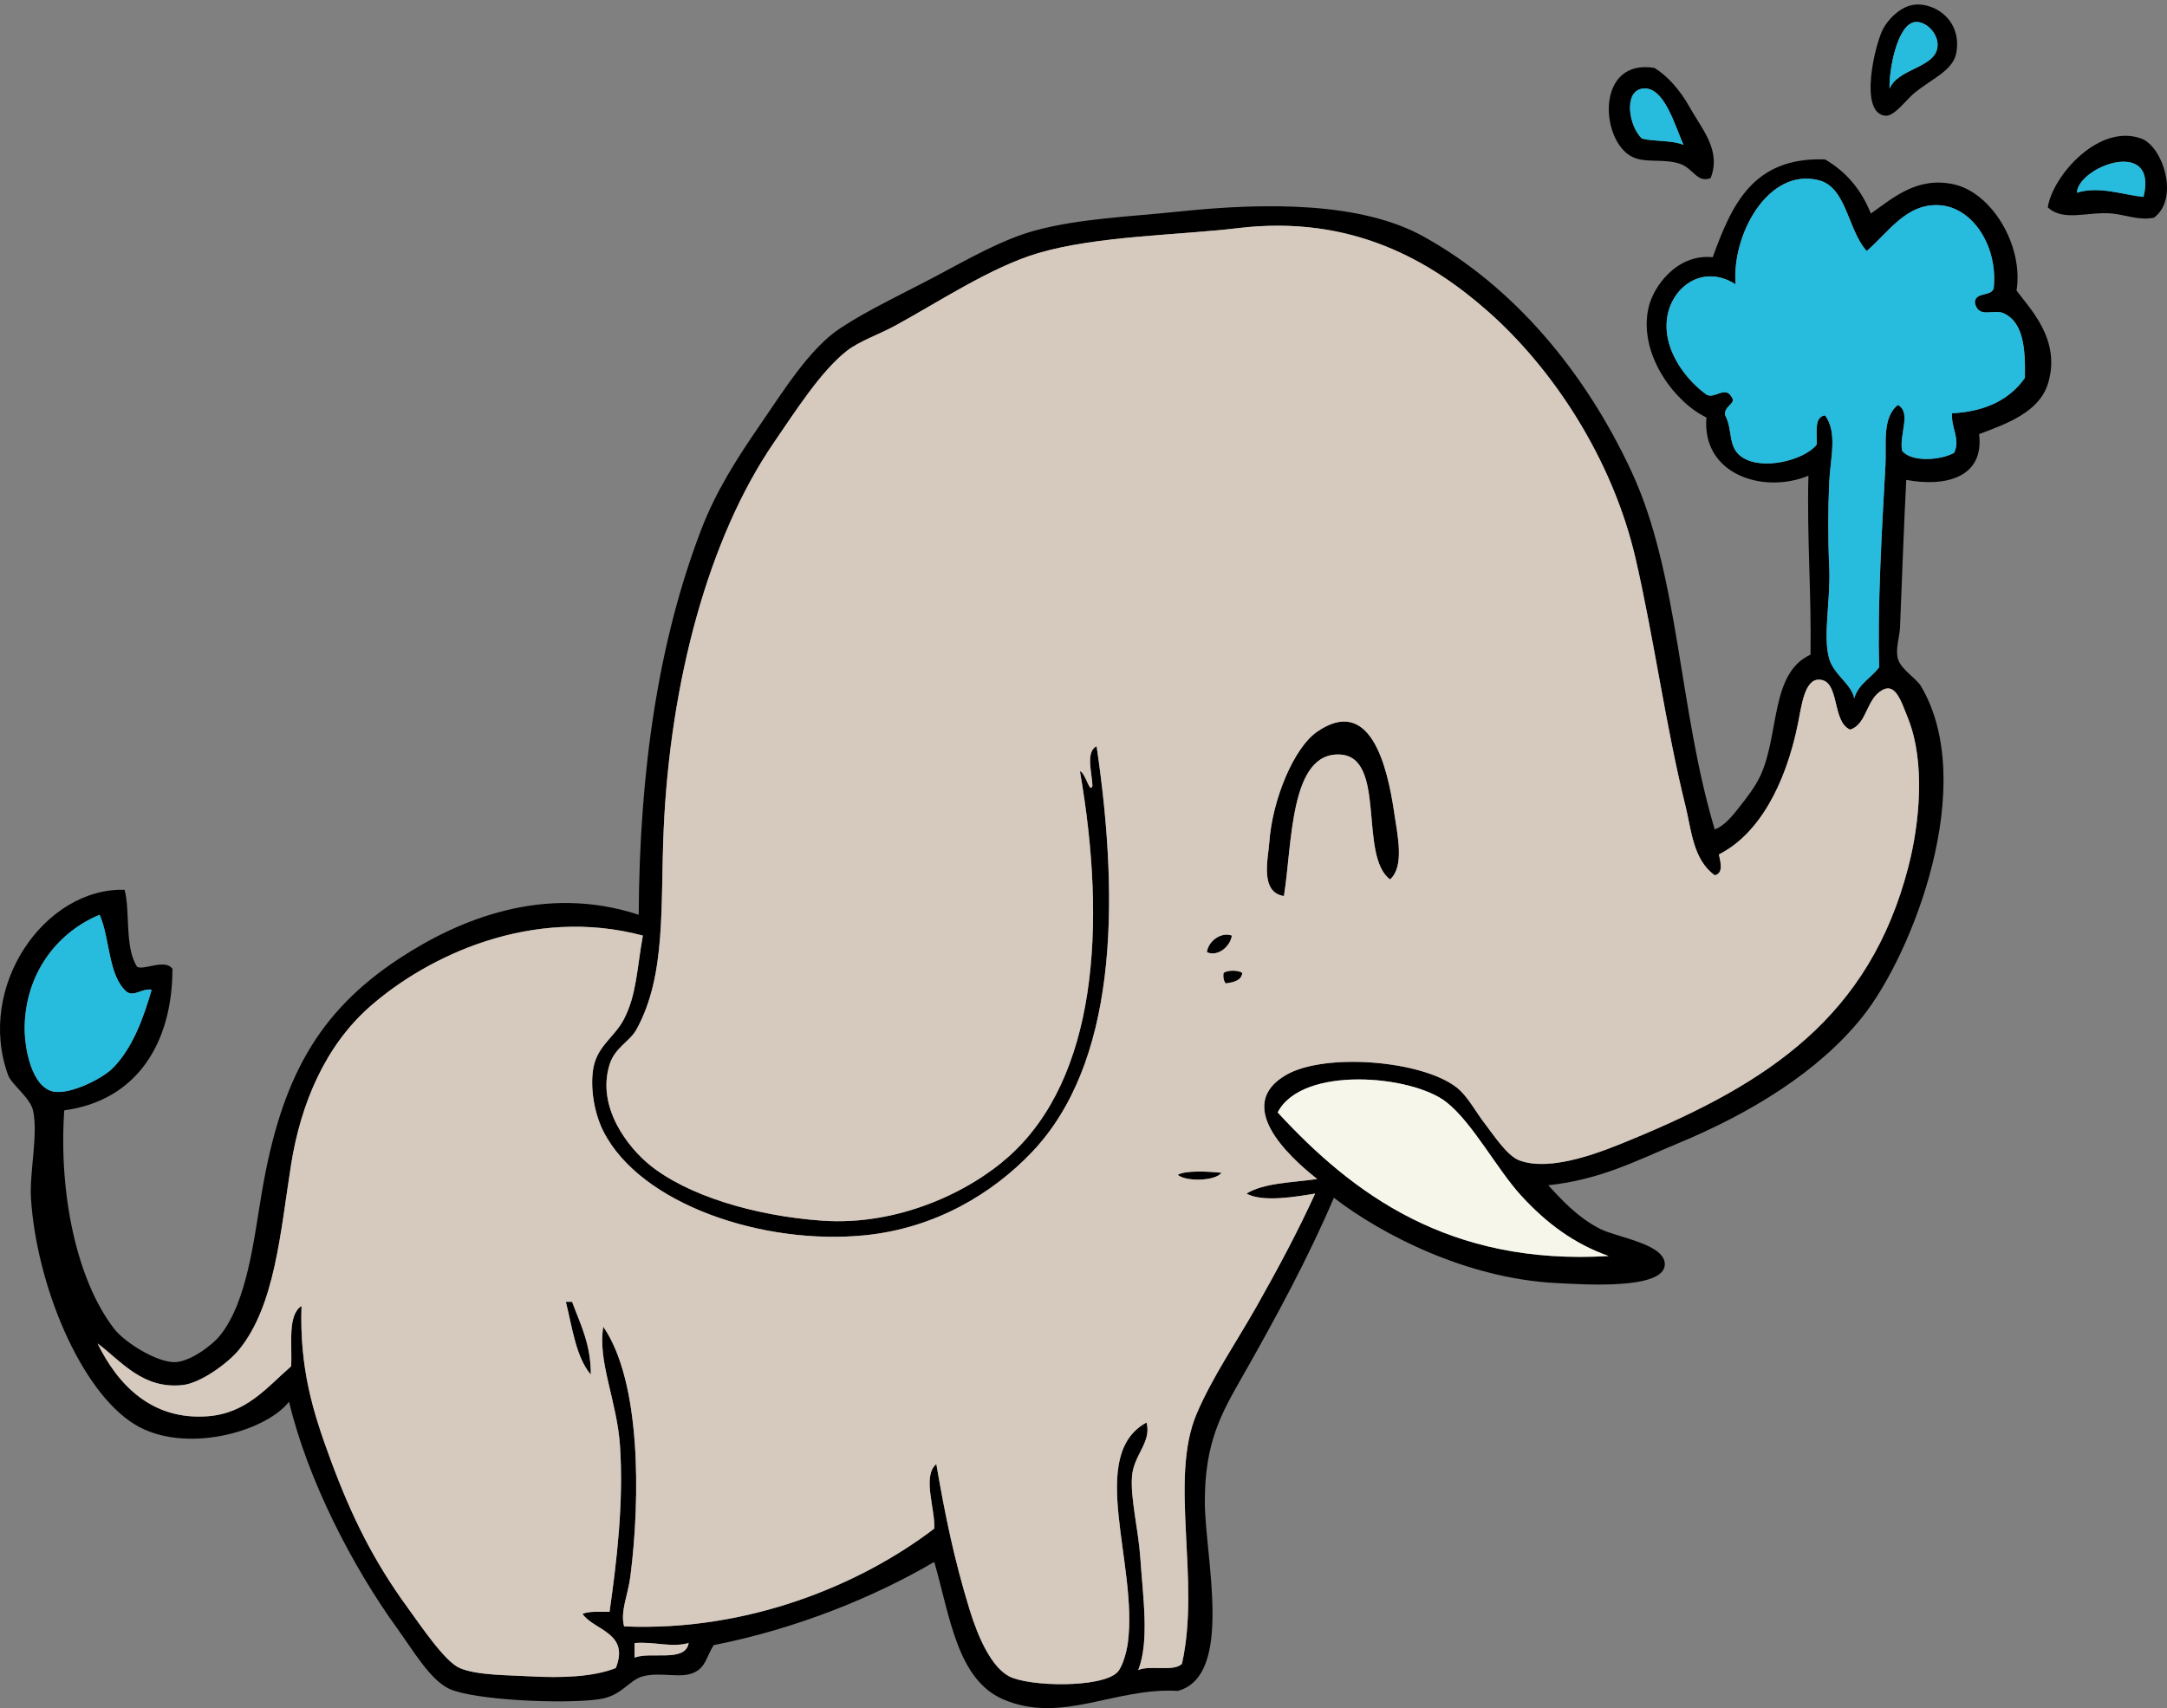 <?xml version="1.0" encoding="UTF-8" standalone="no"?><svg xmlns="http://www.w3.org/2000/svg" xmlns:xlink="http://www.w3.org/1999/xlink" fill="#000000" height="2649.4" preserveAspectRatio="xMidYMid meet" version="1" viewBox="0.0 -7.0 3360.3 2649.4" width="3360.3" zoomAndPan="magnify"><rect x="0.0" y="-7.0" width="3360.3" height="2649.4" fill="#808080" stroke="none"/><defs><clipPath id="a"><path d="M 3175 203 L 3360.301 203 L 3360.301 332 L 3175 332 Z M 3175 203"/></clipPath><clipPath id="b"><path d="M 0 240 L 3181 240 L 3181 2642.422 L 0 2642.422 Z M 0 240"/></clipPath></defs><g><g id="change1_3"><path d="M 3004.387 66.023 C 3006.945 44.941 2985.453 24.531 2968.871 27.277 C 2941.121 31.906 2928.797 104.469 2930.141 130.559 C 2943.102 98.906 3000.391 98.551 3004.387 66.023 Z M 2962.43 1.469 C 2994.883 -7.027 3043.73 21.859 3033.426 75.695 C 3028.328 102.324 2995.984 114.91 2968.871 137.02 C 2955.895 147.605 2937.461 173.75 2923.699 172.516 C 2881.238 168.762 2908.184 58.703 2920.469 36.969 C 2929.246 21.414 2945.418 5.914 2962.43 1.469" fill="inherit" fill-rule="evenodd"/></g><g id="change2_1"><path d="M 2930.129 130.57 C 2928.801 104.488 2941.121 31.914 2968.867 27.285 C 2985.449 24.535 3006.941 44.957 3004.379 66.023 C 3000.375 98.566 2943.094 98.914 2930.129 130.57" fill="#27bbdd" fill-rule="evenodd"/></g><g id="change1_4"><path d="M 2546.07 130.562 C 2517.816 135.527 2525.352 187.973 2546.07 208.035 C 2566.004 212.832 2593.273 210.312 2610.617 217.715 C 2597.5 189.609 2580.598 124.504 2546.07 130.562 Z M 2565.43 98.297 C 2584.969 110.188 2605.031 132.023 2620.297 159.621 C 2638.527 192.574 2669.695 226 2652.578 269.355 C 2631.043 277.168 2626.129 253.812 2604.148 246.754 C 2577.059 238.055 2547.773 247.621 2526.695 233.848 C 2480.703 203.809 2476.805 83.82 2565.43 98.297" fill="inherit" fill-rule="evenodd"/></g><g id="change2_2"><path d="M 2610.625 217.711 C 2593.277 210.312 2566.02 212.824 2546.078 208.02 C 2525.355 187.969 2517.828 135.516 2546.078 130.566 C 2580.609 124.496 2597.508 189.602 2610.625 217.711" fill="#27bbdd" fill-rule="evenodd"/></g><g clip-path="url(#a)" id="change1_1"><path d="M 3220.605 291.945 C 3255.258 281 3292.406 295.43 3323.887 298.398 C 3346.852 205.094 3222.438 251.086 3220.605 291.945 Z M 3340.027 330.684 C 3317.105 335.301 3297.047 326.395 3275.484 324.23 C 3238.52 320.477 3199.699 337.609 3175.414 314.539 C 3183.23 264.898 3255.484 183.676 3320.672 208.02 C 3354.191 220.555 3379.918 301.449 3340.027 330.684" fill="inherit" fill-rule="evenodd"/></g><g clip-path="url(#b)" id="change1_2"><path d="M 983.953 2564.109 C 1009.641 2554.301 1062.852 2572.012 1067.871 2541.52 C 1040.5 2548.98 1015.672 2538.98 983.953 2541.52 C 983.953 2549.051 983.953 2556.582 983.953 2564.109 Z M 2358.867 1847.602 C 2320.926 1806.148 2283.613 1734.457 2242.676 1702.359 C 2189.316 1660.52 2018.863 1645.359 1981.258 1718.5 C 2097.863 1845.031 2247.109 1956.152 2494.438 1941.199 C 2440.824 1922.219 2397.844 1890.172 2358.867 1847.602 Z M 154.48 1411.891 C 93.781 1436.738 40.973 1496.961 38.293 1582.949 C 37.168 1619.051 49.543 1680.43 83.477 1686.223 C 110.277 1690.809 158.82 1665.449 173.848 1650.719 C 205.297 1619.898 222.66 1571.621 235.172 1528.082 C 219.496 1525.73 207.984 1539.691 196.441 1531.309 C 167.484 1506.469 170.957 1449.211 154.48 1411.891 Z M 2613.848 1244.059 C 2583.129 1120.57 2564.961 984.105 2536.398 859.984 C 2500.383 703.648 2407.105 563.98 2307.234 475.918 C 2218.566 397.727 2096.312 325.633 1919.93 346.82 C 1827.461 357.922 1701.953 358.629 1610.09 385.543 C 1536.809 407.004 1451.559 463.816 1387.391 498.496 C 1362.539 511.934 1332.102 522.371 1313.16 537.242 C 1273.012 568.727 1234.152 629.715 1200.199 679.25 C 1098.238 827.953 1039.18 1051.051 1029.141 1279.559 C 1023.91 1398.418 1033.352 1505 987.184 1589.398 C 976.5 1608.93 953.516 1617.52 945.223 1644.27 C 924.488 1711.148 975.012 1773.328 1006.551 1799.188 C 1064.75 1846.91 1168.801 1878.77 1274.43 1886.328 C 1392.699 1894.801 1503.23 1841.77 1564.902 1786.277 C 1699.898 1664.812 1716.691 1431.75 1674.641 1189.188 C 1683.32 1191.5 1690.129 1225.691 1694.012 1211.781 C 1693.57 1192.641 1682.84 1159.211 1700.461 1150.457 C 1737.801 1402.68 1729.551 1643.77 1600.41 1779.828 C 1539.059 1844.449 1450.211 1897.859 1342.211 1908.922 C 1183.871 1925.141 992.848 1861.02 935.539 1747.551 C 922.242 1721.211 915.473 1683.871 919.402 1653.949 C 924.469 1615.41 952.535 1603.07 967.816 1573.27 C 987.23 1535.398 987.484 1496.219 996.863 1444.16 C 824.469 1398.16 662.652 1476.188 574.059 1553.898 C 504.328 1615.051 466.406 1704.781 451.414 1799.188 C 434.898 1903.199 426.715 2017.789 370.727 2086.438 C 353.633 2107.398 311.336 2138.16 283.582 2141.301 C 221.16 2148.379 187.715 2103.82 151.258 2076.75 C 182.004 2139.59 234.457 2196.449 322.312 2189.719 C 382.633 2185.102 414.004 2144.77 451.414 2112.258 C 453.438 2077.699 445.359 2033.051 467.551 2018.66 C 464.449 2116.379 485.219 2182.988 512.738 2257.488 C 545.715 2346.781 580.105 2415.199 632.152 2486.648 C 653.18 2515.52 689.695 2570.211 712.844 2580.25 C 739.309 2591.719 787.574 2591.172 822.578 2593.16 C 870.16 2595.859 920.523 2594.129 954.906 2580.25 C 976.812 2525.32 921.168 2522.012 903.266 2496.328 C 913.668 2491.68 930.34 2493.281 945.223 2493.102 C 956.438 2414.059 967.336 2322.57 961.359 2234.91 C 956.66 2165.949 926.285 2104.031 935.539 2050.93 C 993.965 2135.91 993.055 2316.078 977.5 2438.242 C 973.816 2467.141 961.414 2492.57 967.816 2515.699 C 1159.789 2523.898 1334.27 2451.359 1448.711 2364 C 1450.66 2334.469 1429.512 2282.379 1451.941 2263.949 C 1465.852 2344.871 1479.473 2411.219 1503.582 2489.879 C 1517.27 2534.512 1537.973 2579.121 1564.902 2593.16 C 1596.141 2609.43 1708.781 2611.398 1732.738 2586.699 C 1740.891 2578.289 1747.133 2554.621 1748.871 2541.52 C 1765.121 2419.629 1684.75 2250.02 1777.922 2199.398 C 1786.129 2230.012 1757.66 2249.75 1755.332 2283.309 C 1752.891 2318.449 1765.219 2364.918 1768.242 2409.191 C 1772.5 2471.668 1782.5 2538.949 1765.012 2583.469 C 1782.582 2575.219 1819.82 2586.641 1832.789 2573.789 C 1861.98 2443.938 1812.461 2288.359 1855.379 2186.488 C 1879.102 2130.199 1917.84 2073.801 1948.98 2018.66 C 1982.395 1959.508 2013.566 1901.051 2039.344 1844.367 C 2011.273 1848.902 1958.582 1858.48 1932.84 1844.367 C 1960.129 1827.551 2004.035 1827.348 2042.582 1821.781 C 1995.91 1785.09 1913.93 1706.988 1994.168 1660.41 C 2054.273 1625.5 2204.812 1637.602 2258.82 1679.77 C 2275.984 1693.168 2287.793 1717.109 2303.996 1737.871 C 2315.004 1751.961 2336.797 1785.559 2355.648 1792.73 C 2406.535 1812.109 2489.75 1777.039 2529.926 1760.461 C 2742.184 1672.871 2899.098 1569.969 2959.184 1337.648 C 2976.84 1269.43 2985.59 1175.582 2959.184 1108.5 C 2946.746 1076.879 2937.98 1048.211 2914.008 1066.551 C 2893.879 1081.93 2892.957 1117.871 2868.828 1124.641 C 2839.973 1112.34 2853.625 1047.289 2820.395 1047.18 C 2798.07 1047.109 2793.539 1088.219 2788.125 1114.949 C 2768.527 1211.988 2726.273 1287.59 2665.5 1318.289 C 2667.871 1330.309 2672.934 1347.43 2659.027 1350.57 C 2625.266 1326.52 2622.695 1279.629 2613.848 1244.059 Z M 2820.395 272.57 C 2741.711 252.48 2685.098 357.414 2691.316 433.957 C 2639.391 400.98 2590.031 439.668 2584.793 488.828 C 2579.242 540.812 2619.379 586.066 2646.117 605.02 C 2658.477 612.512 2674.738 591.148 2684.84 608.234 C 2693.824 619.555 2672.383 622.047 2675.172 637.289 C 2687.43 659.633 2678.562 686.375 2700.984 701.836 C 2732.629 723.648 2798.445 706.672 2817.18 682.469 C 2817.746 663.672 2812.844 639.406 2830.086 637.289 C 2849.82 663.93 2838.207 703.922 2836.559 740.566 C 2834.637 782.559 2834.52 829.379 2836.559 872.891 C 2838.914 923.895 2826.281 980.348 2836.559 1014.91 C 2843.996 1039.969 2871.715 1054.828 2875.266 1076.23 C 2881.699 1053.602 2901.824 1044.68 2914.008 1027.809 C 2910.965 934.734 2918.578 806.949 2923.699 714.742 C 2925.484 682.344 2918.086 640.582 2943.059 621.145 C 2964.363 632.758 2944.727 667.066 2949.516 692.152 C 2964.363 710.715 3010.129 706.68 3030.199 695.379 C 3040.398 673.914 3025.254 657.043 3026.961 634.051 C 3080.105 631.246 3116.828 612.039 3139.938 579.184 C 3140.918 532.121 3137.133 493.281 3107.648 479.137 C 3091.602 471.426 3068.316 488.121 3062.469 462.992 C 3061.859 445.18 3087.383 453.477 3091.523 440.41 C 3098.703 377.246 3060.332 314.746 3007.602 311.312 C 2955.891 307.938 2928.035 353.922 2894.645 382.305 C 2865.277 350.035 2863.59 283.613 2820.395 272.57 Z M 2901.098 324.219 C 2936.332 299.266 2973.543 266.273 3030.199 279.023 C 3088.285 292.105 3137.973 373.066 3127.027 443.629 C 3145.723 469.895 3197.57 519.508 3175.422 588.875 C 3161.594 632.246 3111.961 650.273 3068.922 666.34 C 3077.262 734.148 3016.152 748.684 2955.969 737.336 C 2952.102 811.066 2949.375 893.176 2946.277 966.488 C 2945.688 980.707 2938.844 999.895 2943.059 1014.91 C 2947.609 1031.148 2971.898 1045.668 2978.547 1056.859 C 3068.941 1209.008 2965.777 1472.691 2888.191 1570.027 C 2820.77 1654.629 2715.367 1719.551 2600.941 1766.91 C 2537.203 1793.301 2482.746 1822.539 2400.828 1831.461 C 2418.578 1850.461 2444.672 1880.66 2481.512 1899.238 C 2507.895 1912.539 2581.832 1922.398 2581.578 1954.109 C 2581.242 1994.211 2453.852 1985.16 2413.734 1983.16 C 2275.887 1976.289 2144.336 1909.25 2068.398 1850.828 C 2029.672 1941.961 1978.297 2037.309 1926.391 2128.398 C 1893.73 2185.699 1868.289 2230.238 1868.289 2322.051 C 1868.289 2407.68 1914.039 2592.07 1826.34 2615.75 C 1729.551 2609.801 1645.879 2668.031 1555.219 2628.66 C 1484.141 2597.789 1472.961 2499.289 1448.711 2415.641 C 1357.949 2469.039 1236.172 2519.391 1106.602 2544.738 C 1095.289 2563.488 1094.102 2578.281 1077.551 2586.699 C 1056.051 2597.641 1025.051 2585.551 996.863 2593.16 C 974.516 2599.191 964.375 2623.66 929.086 2628.66 C 873.613 2636.52 734.707 2630.121 696.707 2612.52 C 667.023 2598.781 640.43 2552.672 616.02 2518.93 C 546.75 2423.191 477.281 2289.062 448.188 2167.121 C 411.695 2214.219 285.82 2249.168 209.352 2202.629 C 125.047 2151.32 56.391 1986.328 47.973 1850.828 C 45.578 1812.27 59.488 1751.301 51.203 1715.27 C 46.621 1695.359 17.789 1675.121 12.473 1660.41 C -37.285 1522.668 69.762 1369.559 193.215 1373.16 C 202.168 1406.27 192.941 1462.359 212.578 1492.578 C 222.758 1498.609 256.047 1479.5 267.445 1495.801 C 267.223 1611.809 211.48 1700.16 99.617 1715.27 C 90.836 1844.492 118.887 1978.73 177.078 2054.16 C 192.91 2074.691 242.219 2105.949 270.672 2105.801 C 293.762 2105.68 328.48 2080.449 341.68 2063.852 C 383.828 2010.82 393.727 1914.238 406.23 1841.148 C 436.238 1665.699 493.125 1562.602 619.242 1479.668 C 710.234 1419.828 843.52 1363.559 990.41 1411.891 C 991.66 1187.262 1021.102 987.344 1087.23 814.801 C 1110.141 755.023 1142.23 704.871 1177.602 653.414 C 1215.84 597.801 1255.621 533.199 1303.48 501.734 C 1346.301 473.566 1400.43 448.355 1451.941 421.051 C 1499.84 395.645 1554.602 363.887 1606.859 350.035 C 1675.582 331.812 1750.988 329.223 1829.559 320.984 C 1964.898 306.801 2111.043 306.508 2207.188 359.727 C 2347.391 437.312 2458.148 569.902 2529.926 724.426 C 2604.02 883.922 2602.805 1092.801 2659.027 1279.559 C 2674.992 1273.449 2687.41 1257.23 2697.77 1244.059 C 2707.91 1231.121 2721.625 1213.969 2730.039 1195.641 C 2759.445 1131.57 2745.086 1037.012 2807.508 1008.449 C 2809.074 913.277 2801.777 826.977 2804.27 730.883 C 2734.512 759.715 2638.586 729.074 2646.117 640.504 C 2600.195 619.121 2541.148 546.168 2555.742 472.684 C 2562.941 436.527 2601.449 386.152 2655.809 391.996 C 2684.941 312.469 2717.172 236.043 2830.086 240.297 C 2862.77 259.27 2886.348 287.32 2901.098 324.219" fill="inherit" fill-rule="evenodd"/></g><g id="change2_3"><path d="M 2894.648 382.312 C 2928.043 353.93 2955.887 307.934 3007.605 311.305 C 3060.328 314.734 3098.691 377.246 3091.523 440.41 C 3087.383 453.473 3061.867 445.188 3062.465 462.992 C 3068.305 488.121 3091.602 471.434 3107.652 479.141 C 3137.137 493.285 3140.914 532.113 3139.93 579.188 C 3116.824 612.043 3080.117 631.254 3026.973 634.066 C 3025.258 657.035 3040.402 673.914 3030.211 695.383 C 3010.129 706.676 2964.367 710.719 2949.508 692.145 C 2944.73 667.074 2964.367 632.758 2943.055 621.156 C 2918.082 640.598 2925.48 682.336 2923.688 714.746 C 2918.582 806.945 2910.969 934.73 2914.016 1027.809 C 2901.816 1044.68 2881.699 1053.598 2875.266 1076.227 C 2871.719 1054.828 2843.988 1039.969 2836.551 1014.91 C 2826.281 980.344 2838.922 923.895 2836.551 872.891 C 2834.527 829.379 2834.645 782.559 2836.551 740.566 C 2838.211 703.918 2849.828 663.914 2830.098 637.285 C 2812.852 639.406 2817.746 663.664 2817.188 682.473 C 2798.457 706.676 2732.633 723.645 2700.992 701.836 C 2678.562 686.363 2687.426 659.637 2675.172 637.285 C 2672.375 622.043 2693.824 619.559 2684.844 608.227 C 2674.727 591.152 2658.484 612.504 2646.113 605.008 C 2619.387 586.066 2579.246 540.82 2584.797 488.812 C 2590.039 439.656 2639.387 400.984 2691.32 433.953 C 2685.094 357.398 2741.707 252.477 2820.402 272.574 C 2863.586 283.594 2865.262 350.035 2894.648 382.312" fill="#27bbdd" fill-rule="evenodd"/></g><g id="change1_5"><path d="M 2155.539 1357.023 C 2106.418 1320.621 2150.449 1167.367 2078.074 1163.371 C 1999.73 1159.027 2004.074 1301.957 1990.938 1382.844 C 1953.188 1377.012 1966.496 1324.691 1968.34 1298.938 C 1973.016 1233.66 2005.941 1153.082 2042.57 1127.867 C 2124.844 1071.223 2151.316 1180.797 2161.98 1253.746 C 2167.23 1289.543 2178.137 1336.824 2155.539 1357.023" fill="inherit" fill-rule="evenodd"/></g><g id="change3_1"><path d="M 196.441 1531.309 C 207.984 1539.691 219.492 1525.73 235.172 1528.078 C 222.66 1571.621 205.297 1619.898 173.848 1650.719 C 158.82 1665.449 110.277 1690.809 83.477 1686.219 C 49.543 1680.43 37.168 1619.051 38.293 1582.949 C 40.973 1496.961 93.781 1436.738 154.48 1411.891 C 170.953 1449.211 167.484 1506.469 196.441 1531.309" fill="#27bbdd" fill-rule="evenodd"/></g><g id="change1_6"><path d="M 1910.246 1444.168 C 1907.492 1461.523 1888.484 1477.324 1871.512 1469.996 C 1873.637 1451.996 1894.484 1438.039 1910.246 1444.168" fill="inherit" fill-rule="evenodd"/></g><g id="change1_7"><path d="M 1926.383 1502.266 C 1924.656 1514.523 1912.625 1516.484 1900.559 1518.402 C 1897.855 1514.652 1896.305 1509.746 1897.332 1502.266 C 1902.559 1497.414 1921.148 1497.414 1926.383 1502.266" fill="inherit" fill-rule="evenodd"/></g><g id="change4_1"><path d="M 2494.438 1941.199 C 2247.105 1956.148 2097.867 1845.027 1981.258 1718.496 C 2018.871 1645.355 2189.32 1660.516 2242.684 1702.355 C 2283.621 1734.457 2320.945 1806.148 2358.883 1847.598 C 2397.844 1890.168 2440.832 1922.219 2494.438 1941.199" fill="#f7f6eb" fill-rule="evenodd"/></g><g id="change1_8"><path d="M 1894.109 1812.102 C 1884.637 1825.062 1839.367 1826.18 1826.34 1815.328 C 1837.633 1807.852 1876.586 1810.211 1894.109 1812.102" fill="inherit" fill-rule="evenodd"/></g><g id="change1_9"><path d="M 877.445 2012.211 C 880.676 2012.211 883.898 2012.211 887.129 2012.211 C 899.816 2046.852 916.371 2077.641 916.176 2125.172 C 893.02 2097.762 887.551 2052.672 877.445 2012.211" fill="inherit" fill-rule="evenodd"/></g><g id="change5_1"><path d="M 983.953 2541.52 C 1015.672 2538.98 1040.5 2548.98 1067.871 2541.52 C 1062.852 2572.012 1009.641 2554.301 983.953 2564.109 C 983.953 2556.582 983.953 2549.051 983.953 2541.52" fill="#d6c9bd" fill-rule="evenodd"/></g><g id="change2_4"><path d="M 3323.906 298.406 C 3292.43 295.426 3255.266 280.992 3220.625 291.938 C 3222.434 251.078 3346.863 205.082 3323.906 298.406" fill="#27bbdd" fill-rule="evenodd"/></g><g id="change5_2"><path d="M 916.176 2125.168 C 916.371 2077.641 899.816 2046.852 887.129 2012.211 C 883.898 2012.211 880.672 2012.211 877.445 2012.211 C 887.551 2052.672 893.02 2097.762 916.176 2125.168 Z M 1826.34 1815.328 C 1839.359 1826.18 1884.641 1825.062 1894.109 1812.102 C 1876.598 1810.211 1837.641 1807.852 1826.34 1815.328 Z M 1897.332 1502.262 C 1896.309 1509.742 1897.863 1514.652 1900.574 1518.402 C 1912.629 1516.48 1924.66 1514.52 1926.383 1502.262 C 1921.145 1497.41 1902.57 1497.41 1897.332 1502.262 Z M 1871.523 1469.988 C 1888.484 1477.32 1907.5 1461.52 1910.246 1444.16 C 1894.492 1438.039 1873.633 1451.992 1871.523 1469.988 Z M 2161.988 1253.738 C 2151.328 1180.789 2124.844 1071.219 2042.582 1127.871 C 2005.949 1153.078 1973.016 1233.66 1968.348 1298.93 C 1966.496 1324.691 1953.199 1377.012 1990.93 1382.84 C 2004.082 1301.949 1999.723 1159.031 2078.082 1163.371 C 2150.449 1167.371 2106.414 1320.621 2155.539 1357.02 C 2178.145 1336.82 2167.227 1289.539 2161.988 1253.738 Z M 2659.023 1350.57 C 2672.945 1347.43 2667.871 1330.309 2665.492 1318.289 C 2726.266 1287.59 2768.52 1211.992 2788.137 1114.949 C 2793.523 1088.223 2798.066 1047.109 2820.395 1047.18 C 2853.637 1047.289 2839.973 1112.34 2868.82 1124.641 C 2892.965 1117.871 2893.879 1081.93 2914.008 1066.551 C 2937.984 1048.211 2946.738 1076.883 2959.195 1108.5 C 2985.59 1175.578 2976.836 1269.43 2959.195 1337.648 C 2899.082 1569.969 2742.18 1672.871 2529.93 1760.461 C 2489.742 1777.039 2406.531 1812.109 2355.648 1792.73 C 2336.781 1785.562 2315.004 1751.961 2303.996 1737.871 C 2287.785 1717.109 2275.973 1693.172 2258.828 1679.77 C 2204.812 1637.602 2054.285 1625.5 1994.152 1660.41 C 1913.926 1706.992 1995.914 1785.09 2042.582 1821.781 C 2004.043 1827.352 1960.121 1827.551 1932.848 1844.371 C 1958.582 1858.48 2011.262 1848.898 2039.34 1844.371 C 2013.57 1901.051 1982.395 1959.508 1948.984 2018.66 C 1917.848 2073.801 1879.109 2130.199 1855.387 2186.488 C 1812.461 2288.359 1861.98 2443.941 1832.785 2573.789 C 1819.82 2586.641 1782.582 2575.219 1765.008 2583.469 C 1782.5 2538.949 1772.5 2471.672 1768.238 2409.191 C 1765.219 2364.918 1752.891 2318.449 1755.328 2283.309 C 1757.66 2249.75 1786.129 2230.008 1777.922 2199.402 C 1684.75 2250.02 1765.117 2419.629 1748.867 2541.52 C 1747.129 2554.621 1740.891 2578.289 1732.738 2586.699 C 1708.777 2611.398 1596.141 2609.43 1564.898 2593.16 C 1537.969 2579.121 1517.27 2534.512 1503.578 2489.879 C 1479.469 2411.219 1465.848 2344.871 1451.941 2263.949 C 1429.508 2282.379 1450.66 2334.469 1448.711 2364 C 1334.27 2451.359 1159.789 2523.898 967.816 2515.699 C 961.414 2492.57 973.816 2467.141 977.5 2438.242 C 993.055 2316.082 993.965 2135.91 935.539 2050.93 C 926.285 2104.031 956.656 2165.949 961.359 2234.91 C 967.34 2322.57 956.438 2414.062 945.223 2493.102 C 930.34 2493.281 913.668 2491.68 903.266 2496.332 C 921.168 2522.012 976.812 2525.32 954.906 2580.25 C 920.52 2594.129 870.16 2595.859 822.578 2593.16 C 787.578 2591.172 739.309 2591.719 712.844 2580.25 C 689.695 2570.211 653.18 2515.52 632.152 2486.648 C 580.105 2415.199 545.715 2346.781 512.738 2257.488 C 485.219 2182.992 464.449 2116.379 467.551 2018.66 C 445.359 2033.051 453.441 2077.699 451.414 2112.262 C 414.004 2144.77 382.633 2185.102 322.312 2189.719 C 234.457 2196.449 182.004 2139.59 151.254 2076.75 C 187.715 2103.82 221.164 2148.379 283.582 2141.301 C 311.336 2138.16 353.633 2107.402 370.723 2086.441 C 426.711 2017.789 434.895 1903.199 451.414 1799.191 C 466.406 1704.781 504.332 1615.051 574.059 1553.898 C 662.652 1476.191 824.469 1398.16 996.863 1444.16 C 987.484 1496.223 987.227 1535.398 967.816 1573.27 C 952.535 1603.07 924.465 1615.41 919.402 1653.949 C 915.473 1683.871 922.242 1721.211 935.539 1747.551 C 992.848 1861.02 1183.871 1925.141 1342.211 1908.922 C 1450.207 1897.859 1539.059 1844.449 1600.41 1779.828 C 1729.551 1643.77 1737.801 1402.68 1700.461 1150.461 C 1682.84 1159.211 1693.57 1192.641 1694.008 1211.781 C 1690.129 1225.691 1683.32 1191.5 1674.641 1189.191 C 1716.691 1431.75 1699.898 1664.809 1564.898 1786.281 C 1503.23 1841.77 1392.699 1894.801 1274.43 1886.328 C 1168.801 1878.77 1064.75 1846.91 1006.551 1799.191 C 975.012 1773.328 924.488 1711.152 945.223 1644.27 C 953.516 1617.52 976.5 1608.93 987.18 1589.402 C 1033.348 1505 1023.91 1398.422 1029.141 1279.562 C 1039.18 1051.051 1098.238 827.953 1200.199 679.238 C 1234.148 629.73 1273.008 568.719 1313.16 537.23 C 1332.102 522.375 1362.539 511.938 1387.391 498.512 C 1451.562 463.801 1536.809 407 1610.09 385.535 C 1701.949 358.629 1827.461 357.914 1919.934 346.812 C 2096.305 325.641 2218.566 397.734 2307.238 475.906 C 2407.117 563.992 2500.387 703.656 2536.395 859.984 C 2564.969 984.109 2583.121 1120.57 2613.855 1244.062 C 2622.684 1279.629 2625.266 1326.52 2659.023 1350.57" fill="#d6c9bd" fill-rule="evenodd"/></g></g></svg>